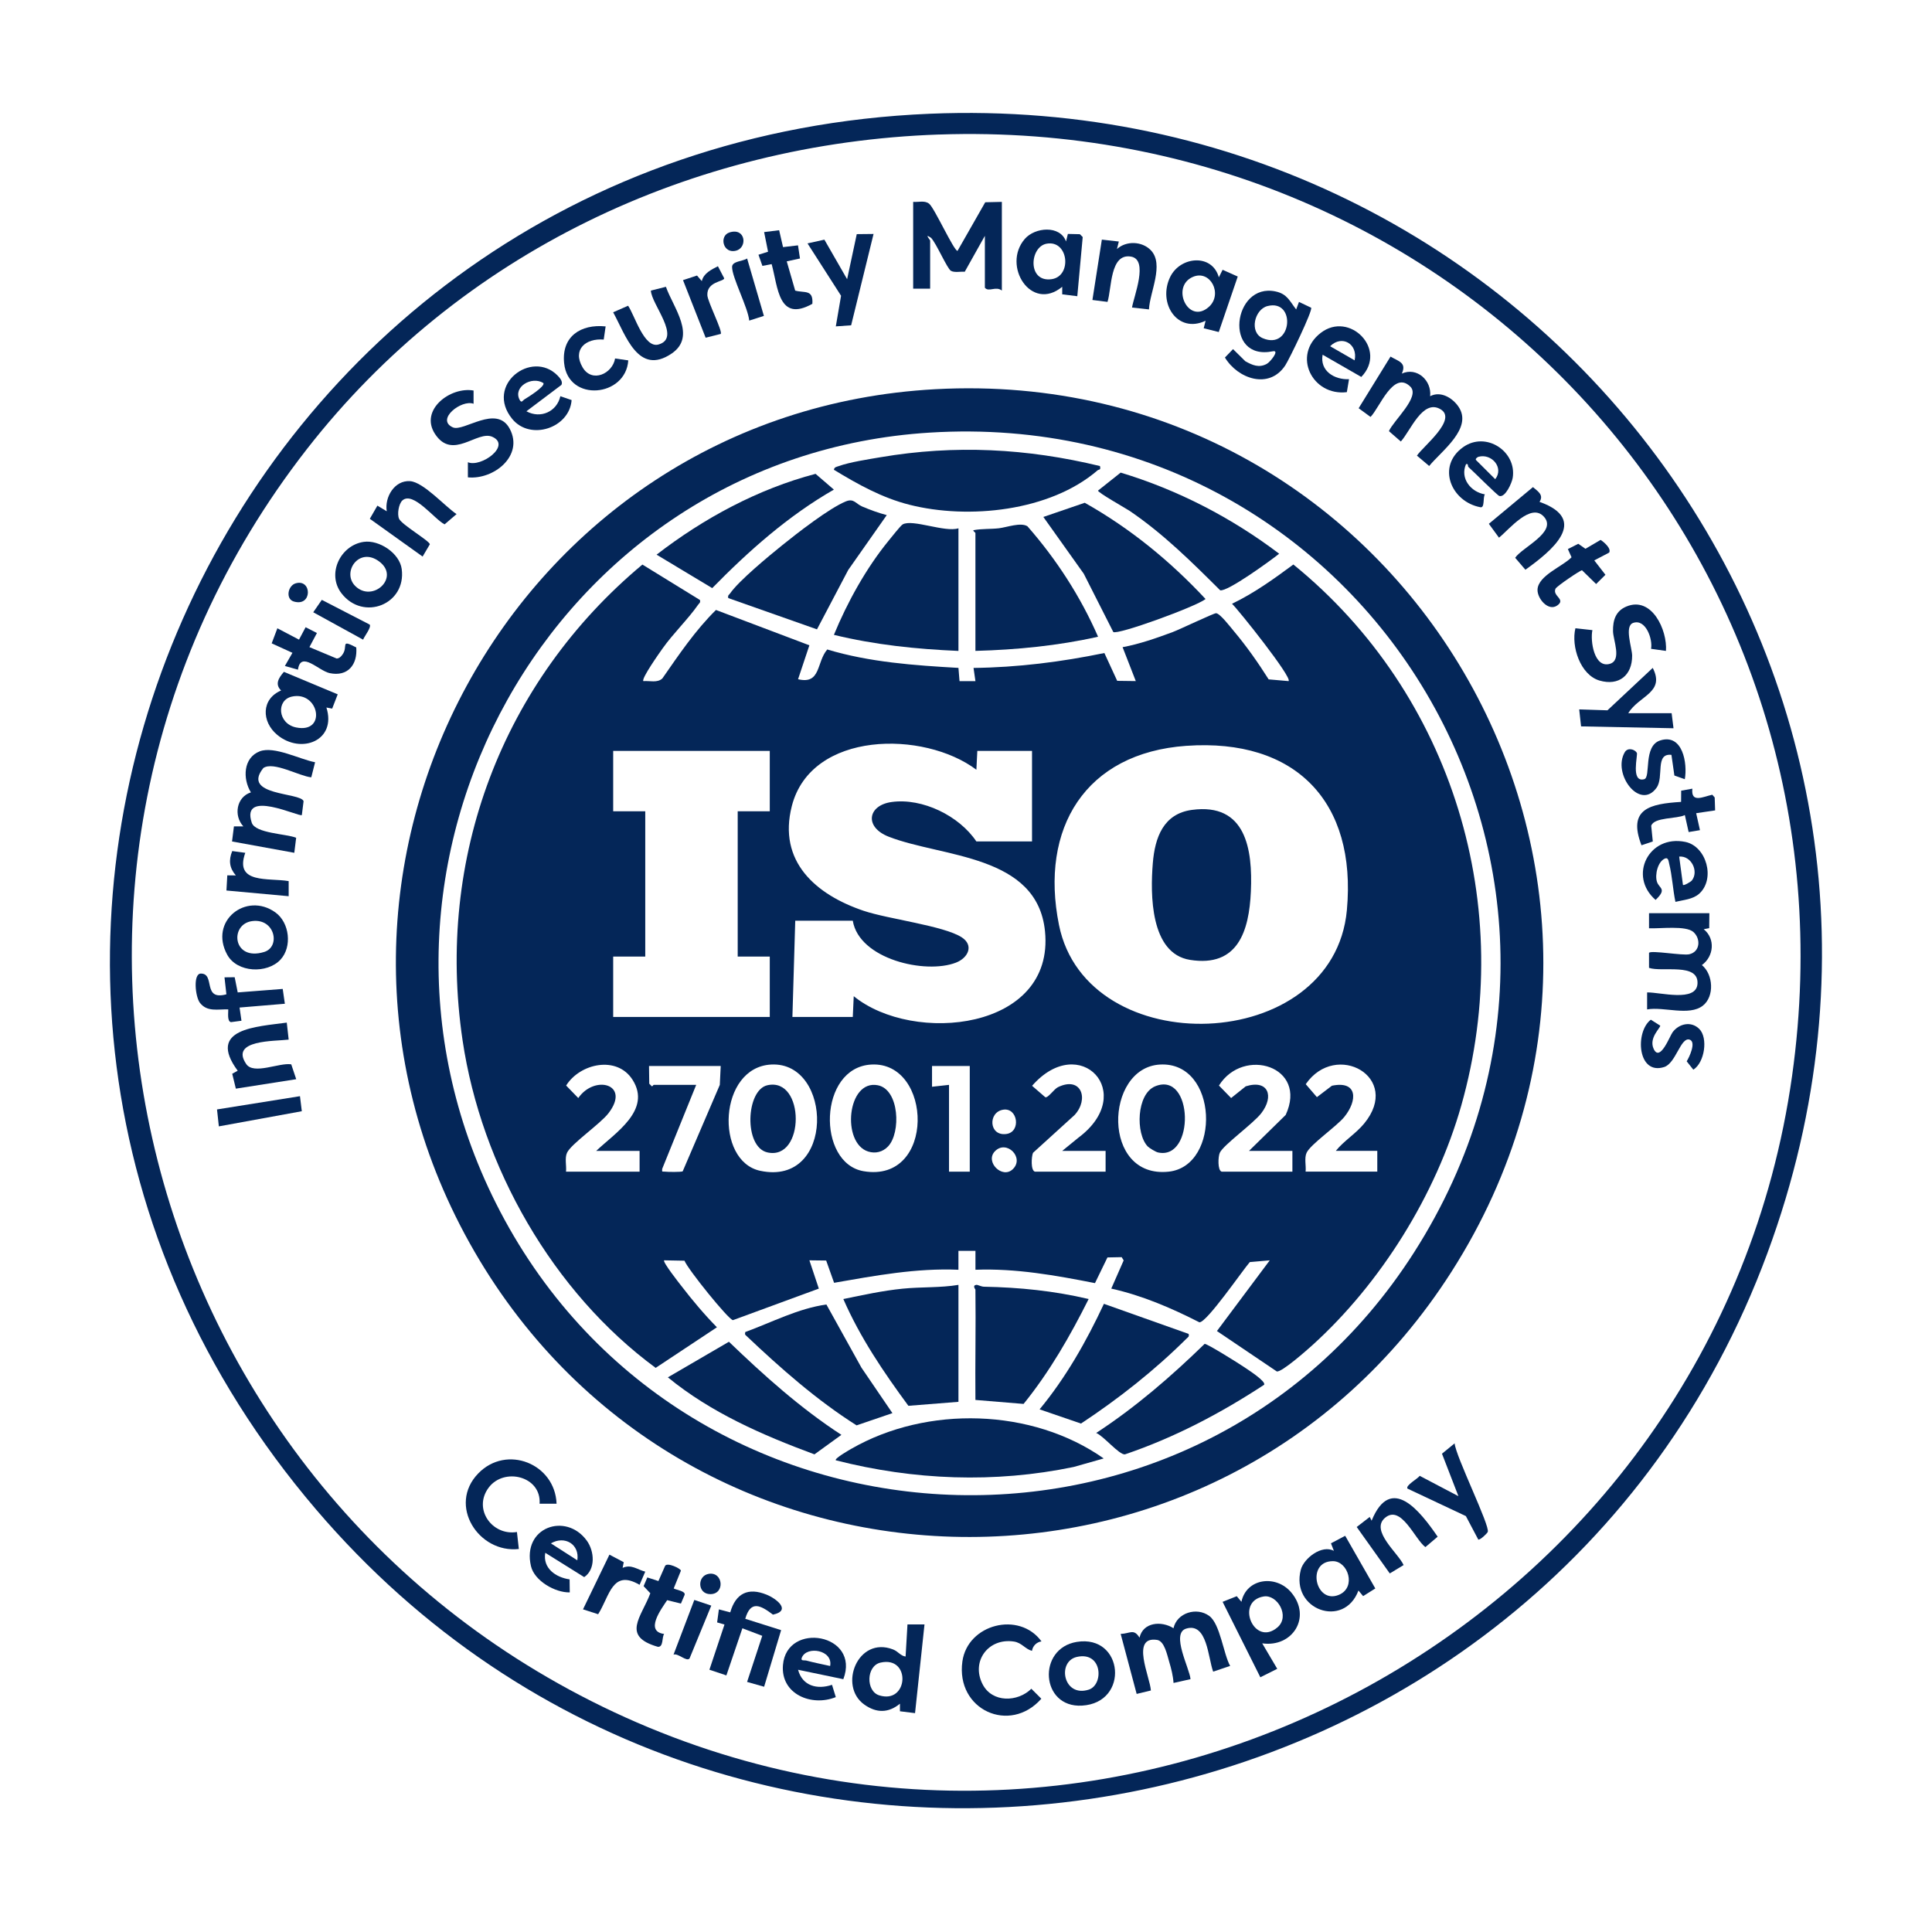 <svg width="120" height="120" viewBox="0 0 120 120" fill="none" xmlns="http://www.w3.org/2000/svg">
<g clip-path="url(#clip0_5714_500)">
<path d="M57.749 7.065C95.591 5.483 123.057 41.936 109.774 77.841C95.805 115.6 45.845 124.479 19.627 93.751C-9.144 60.033 13.621 8.91 57.749 7.065ZM58.335 8.354C42.933 8.884 28.527 15.742 19.055 27.902C-1.64 54.471 8.464 92.959 38.827 106.662C70.132 120.79 106.544 100.625 111.308 66.837C115.843 34.668 90.598 7.246 58.335 8.356V8.354Z" fill="#042658"/>
<path d="M58.1 24.174C87.184 22.599 105.844 54.383 90.165 78.974C75.653 101.732 42.274 100.747 29.158 77.188C16.365 54.207 31.845 25.596 58.1 24.174ZM57.748 26.87C34.24 28.326 20.265 53.754 30.799 74.727C42.188 97.405 74.096 99.267 87.821 77.802C102.601 54.689 85.085 25.175 57.748 26.87Z" fill="#042658"/>
<path d="M56.719 12.539C57.05 12.567 57.443 12.433 57.714 12.657C58.047 12.932 59.246 15.58 59.473 15.583L61.195 12.563L62.227 12.539V18.047C61.848 17.748 61.416 18.165 61.172 17.871V14.648L59.922 16.879C59.671 16.857 59.271 16.947 59.06 16.818C58.823 16.674 58.14 15.075 57.826 14.771C57.373 14.458 57.773 14.901 57.773 14.941V17.929H56.719V12.539Z" fill="#042658"/>
<path d="M87.071 23.203C88.017 22.78 88.932 23.639 88.829 24.609C89.48 24.266 90.213 24.711 90.586 25.254C91.507 26.595 89.54 28 88.769 28.943L88.008 28.301C88.38 27.732 90.538 26.058 89.48 25.423C88.364 24.752 87.597 26.787 87.007 27.422L86.269 26.779C86.546 26.123 88.233 24.646 87.602 24.018C86.549 22.968 85.681 25.349 85.126 25.896L84.388 25.356L86.368 22.148C86.864 22.444 87.382 22.52 87.07 23.203H87.071Z" fill="#042658"/>
<path d="M19.571 47.344L19.334 48.281C18.593 48.212 16.982 47.271 16.356 47.704C14.968 49.439 18.667 49.209 18.856 49.762L18.748 50.626C18.597 50.762 14.935 48.969 15.637 51.1C15.856 51.766 17.782 51.786 18.395 52.035L18.279 52.969L14.412 52.265L14.53 51.329L15.115 51.327C14.5 50.669 14.682 49.504 15.584 49.216C15.062 48.372 15.106 47.059 16.137 46.665C17.036 46.323 18.625 47.167 19.568 47.344H19.571Z" fill="#042658"/>
<path d="M76.406 103.474L75.352 103.828C75.034 102.982 74.987 100.753 73.674 101.156C72.707 101.452 73.895 103.631 73.945 104.296L72.89 104.531C72.861 104.087 72.749 103.641 72.621 103.217C72.494 102.792 72.327 101.929 71.868 101.858C70.211 101.606 71.43 104.159 71.484 104.999L70.6 105.212L69.607 101.485C70.19 101.469 70.416 101.133 70.778 101.718C70.995 100.756 72.139 100.657 72.888 101.132C73.096 100.176 74.329 99.79 75.113 100.372C75.789 100.875 75.985 102.715 76.406 103.473V103.474Z" fill="#042658"/>
<path d="M106.172 56.719L106.162 57.65L105.821 57.715C106.557 58.309 106.451 59.404 105.707 59.943C106.414 60.516 106.501 61.893 105.765 62.465C104.909 63.13 103.334 62.51 102.305 62.697V61.641C103.1 61.622 105.371 62.27 105.435 61.096C105.506 59.78 103.24 60.397 102.424 60.116V59.178C102.585 59.016 104.502 59.362 104.917 59.272C105.605 59.123 105.649 58.304 105.179 57.888C104.709 57.472 103.111 57.689 102.424 57.657V56.72H106.173L106.172 56.719Z" fill="#042658"/>
<path d="M80.507 19.219L80.683 18.753L81.437 19.112C81.551 19.274 80.074 22.329 79.827 22.7C78.822 24.213 76.881 23.528 76.083 22.207L76.586 21.684L77.35 22.438C77.793 22.684 78.191 22.861 78.677 22.604C78.901 22.486 79.499 21.73 79.065 21.818C75.96 22.451 76.572 17.535 79.227 18.102C79.953 18.256 80.103 18.703 80.508 19.221L80.507 19.219ZM78.722 19.011C77.918 19.219 77.577 20.639 78.428 21.005C80.263 21.793 80.528 18.546 78.722 19.011Z" fill="#042658"/>
<path d="M46.289 100.546L48.517 101.251L47.461 104.767L46.403 104.467L47.345 101.604L46.111 101.136L45.117 104.063L44.063 103.71L44.999 100.903L44.542 100.771L44.651 99.961L45.357 100.146C45.694 98.965 46.467 98.581 47.614 99.047C48.234 99.299 49.174 100.038 48.01 100.288C47.242 99.706 46.625 99.375 46.29 100.545L46.289 100.546Z" fill="#042658"/>
<path d="M57.422 100.899L56.835 106.406L55.897 106.29V105.821C55.181 106.405 54.436 106.411 53.679 105.871C52.056 104.713 53.28 101.61 55.462 102.447C55.798 102.576 55.923 102.846 56.248 102.89L56.365 100.897H57.421L57.422 100.899ZM54.694 103.267C53.797 103.469 53.774 105.034 54.603 105.299C56.43 105.88 56.605 102.837 54.694 103.267Z" fill="#042658"/>
<path d="M78.398 102.071L79.332 103.653L78.282 104.179L75.938 99.493L76.818 99.143L77.108 99.492C77.41 98.027 79.255 97.78 80.206 98.915C81.487 100.448 80.276 102.341 78.398 102.071ZM78.487 99.16C76.698 99.459 77.893 102.315 79.343 101.081C80.146 100.398 79.341 99.017 78.487 99.16Z" fill="#042658"/>
<path d="M64.688 101.951C64.384 101.989 64.139 102.24 64.099 102.538C63.672 102.425 63.469 102.035 62.981 101.96C61.39 101.716 60.297 103.186 61.031 104.612C61.632 105.778 63.216 105.726 64.059 104.891L64.679 105.511C62.726 107.73 59.355 106.206 59.776 103.193C60.1 100.876 63.306 100.049 64.688 101.95V101.951Z" fill="#042658"/>
<path d="M103.476 40.429L102.55 40.3C102.664 39.704 102.223 38.429 101.445 38.687C100.869 38.878 101.371 40.236 101.375 40.719C101.383 41.948 100.548 42.62 99.351 42.271C98.155 41.922 97.576 40.145 97.852 39.022L98.907 39.139C98.764 39.795 99.014 41.526 99.996 41.23C100.748 41.003 100.195 39.758 100.187 39.2C100.177 38.524 100.35 37.953 101.016 37.673C102.597 37.01 103.569 39.14 103.476 40.428V40.429Z" fill="#042658"/>
<path d="M34.57 93.398H33.515C33.633 91.689 31.305 91.119 30.35 92.402C29.358 93.736 30.579 95.409 32.108 95.155L32.226 96.211C29.723 96.489 27.795 93.491 29.702 91.52C31.463 89.7 34.475 90.912 34.57 93.398Z" fill="#042658"/>
<path d="M29.414 24.257V25.079C28.663 24.795 27.047 26.062 28.128 26.545C28.799 26.844 30.843 25.087 31.663 26.637C32.548 28.316 30.656 29.809 29.061 29.649V28.71C29.878 29.055 31.776 27.67 30.582 27.132C29.639 26.707 28.108 28.626 27.016 26.948C26.045 25.455 27.982 24 29.414 24.257Z" fill="#042658"/>
<path d="M83.552 95.391L85.423 98.662L84.667 99.138L84.376 98.789C83.477 101.194 80.143 99.973 80.797 97.495C80.985 96.785 82.11 95.919 82.85 96.327L82.668 95.858L83.552 95.391ZM82.793 96.967C81.106 96.962 81.703 99.683 83.173 99.053C84.257 98.588 83.733 96.97 82.793 96.967Z" fill="#042658"/>
<path d="M66.213 14.998L66.328 14.53L67.074 14.547L67.249 14.723L66.913 18.398L65.976 18.282V17.812C64.053 19.406 62.214 16.506 63.651 14.841C64.285 14.108 65.848 13.974 66.213 14.998ZM65.009 15.136C63.943 15.327 63.801 17.565 65.324 17.339C66.604 17.149 66.366 14.892 65.009 15.136Z" fill="#042658"/>
<path d="M75.704 17.226L75.938 16.757L76.879 17.176L75.7 20.623L74.764 20.389L74.881 19.922C73.133 20.753 71.889 18.822 72.685 17.197C73.311 15.918 75.289 15.734 75.705 17.226H75.704ZM75.081 19.065C75.972 18.274 75.18 16.73 74.093 17.198C72.695 17.799 73.804 20.198 75.081 19.065Z" fill="#042658"/>
<path d="M20.976 43.126L20.632 44.013L20.274 43.945C20.925 46 18.708 46.874 17.224 45.647C16.231 44.825 16.223 43.41 17.461 42.888C17.054 42.492 17.312 42.102 17.634 41.73L20.976 43.126ZM18.132 43.266C17.147 43.48 17.243 44.948 18.392 45.183C20.321 45.575 19.817 42.898 18.132 43.266Z" fill="#042658"/>
<path d="M66.883 101.981C69.798 101.509 70.175 105.77 67.203 105.939C64.632 106.085 64.408 102.382 66.883 101.981ZM66.88 102.916C65.636 103.204 66.044 105.451 67.624 104.947C68.569 104.646 68.481 102.547 66.88 102.916Z" fill="#042658"/>
<path d="M22.588 33.657C23.547 33.517 24.817 34.354 24.951 35.341C25.247 37.538 22.565 38.604 21.212 36.854C20.28 35.649 21.138 33.87 22.588 33.657ZM22.072 36.404C23.147 37.455 24.881 35.86 23.547 34.87C22.29 33.936 21.207 35.559 22.072 36.404Z" fill="#042658"/>
<path d="M32.695 25.545C33.577 26.029 34.591 25.564 34.805 24.609L35.504 24.85C35.373 26.587 32.936 27.395 31.814 26.019C30.098 23.915 33.021 21.694 34.628 23.321C34.761 23.456 34.981 23.699 34.872 23.907L32.696 25.546L32.695 25.545ZM33.748 23.79C33.025 23.34 31.836 24.035 32.282 24.846C32.401 25.06 32.473 24.861 32.587 24.796C32.767 24.693 33.89 23.988 33.748 23.791V23.79Z" fill="#042658"/>
<path d="M82.15 22.031C81.967 23.042 82.884 23.592 83.79 23.553L83.655 24.357C81.512 24.615 80.235 22.07 82.029 20.68C83.823 19.29 86.204 21.714 84.552 23.413L82.148 22.031H82.15ZM84.139 22.382C84.356 21.363 83.347 20.776 82.617 21.505L84.139 22.382Z" fill="#042658"/>
<path d="M17.42 59.607C16.594 60.491 14.733 60.424 14.115 59.303C12.96 57.203 15.293 55.376 17.101 56.668C17.989 57.303 18.159 58.816 17.419 59.607H17.42ZM15.675 57.209C14.237 57.384 14.444 59.735 16.412 59.127C17.437 58.809 17.082 57.036 15.675 57.209Z" fill="#042658"/>
<path d="M91.214 29.013C91.139 28.948 91.231 28.785 91.057 28.829C90.671 29.712 91.355 30.56 92.228 30.705C92.096 30.9 92.232 31.557 91.954 31.506C90.131 31.168 89.207 28.962 90.879 27.773C92.299 26.763 94.219 28.042 93.957 29.679C93.907 29.992 93.504 30.91 93.128 30.807C93.001 30.773 91.514 29.278 91.214 29.013ZM91.83 28.372C91.765 28.39 91.588 28.517 91.698 28.594L92.871 29.763C93.43 29.055 92.653 28.148 91.83 28.372Z" fill="#042658"/>
<path d="M33.868 96.445C33.699 97.409 34.523 97.976 35.379 98.098L35.389 98.907C34.479 98.927 33.192 98.189 32.979 97.275C32.416 94.859 35.144 93.909 36.443 95.686C36.923 96.343 37.006 97.471 36.286 97.958L33.866 96.446L33.868 96.445ZM35.858 96.914C36.013 95.909 35.067 95.362 34.218 95.862L35.858 96.914Z" fill="#042658"/>
<path d="M52.381 104.298L49.57 103.712C49.833 104.715 50.755 104.96 51.678 104.647L51.913 105.411C50.404 106.021 48.48 105.226 48.631 103.418C48.861 100.682 53.46 101.469 52.381 104.297V104.298ZM51.561 103.476C51.752 102.487 50.114 102.208 49.806 102.951C49.706 103.191 49.967 103.108 50.081 103.14C50.569 103.273 51.069 103.366 51.561 103.478V103.476Z" fill="#042658"/>
<path d="M24.991 31.086C24.769 31.287 24.655 31.932 24.788 32.224C24.957 32.594 26.68 33.594 26.699 33.806L26.249 34.569L22.97 32.223L23.441 31.406L24.023 31.757C23.876 30.88 24.506 29.814 25.475 29.886C26.307 29.948 27.642 31.458 28.358 31.932L27.615 32.568C26.997 32.268 25.663 30.48 24.991 31.085V31.086Z" fill="#042658"/>
<path d="M105.545 55.506C105.149 55.866 104.558 55.893 104.064 56.016C103.904 55.264 103.863 54.379 103.675 53.648C103.641 53.516 103.629 53.237 103.42 53.322C102.97 53.505 102.778 54.326 102.914 54.762C103.05 55.198 103.567 55.19 102.832 55.896C101.113 54.41 102.409 51.822 104.68 52.293C105.991 52.565 106.559 54.586 105.545 55.506ZM105.081 54.693C105.532 54.129 105.053 53.134 104.297 53.205L104.531 54.961C104.589 55.029 105.027 54.761 105.081 54.693Z" fill="#042658"/>
<path d="M95.623 31.171C98.772 32.294 96.347 34.24 94.746 35.388L94.11 34.645C94.533 34.001 96.72 33.056 95.913 32.114C95.105 31.172 93.746 32.88 93.105 33.396L92.476 32.535L95.215 30.255C95.525 30.523 95.902 30.741 95.623 31.171Z" fill="#042658"/>
<path d="M69.492 15.001L69.376 15.469C69.949 14.944 70.931 14.979 71.475 15.537C72.332 16.415 71.407 18.158 71.365 19.218L70.312 19.102C70.419 18.413 71.359 16.125 70.248 15.938C68.933 15.715 69.056 17.918 68.789 18.751L67.852 18.633L68.438 14.883L69.493 15.001H69.492Z" fill="#042658"/>
<path d="M85.077 94.22L85.193 94.453C86.394 91.516 88.22 93.879 89.296 95.447L88.534 96.093C87.884 95.625 87.026 93.41 86.018 94.282C85.097 95.079 86.862 96.482 87.18 97.209L86.322 97.729L84.268 94.845L85.076 94.221L85.077 94.22Z" fill="#042658"/>
<path d="M17.812 63.516L17.93 64.572C17.077 64.68 14.255 64.568 15.295 66.091C15.759 66.772 17.359 65.986 18.09 66.108L18.399 67.031L14.649 67.618L14.424 66.693L14.764 66.504C12.816 63.87 15.959 63.773 17.812 63.516Z" fill="#042658"/>
<path d="M54.258 14.532L52.866 20.205L51.914 20.272L52.24 18.37L50.156 15.118L51.204 14.885L52.616 17.342L53.215 14.543L54.258 14.532Z" fill="#042658"/>
<path d="M87.422 92.46C87.281 92.266 88.064 91.843 88.181 91.667L90.585 92.93L89.564 90.292L90.35 89.649C90.407 90.44 92.568 94.792 92.406 95.153C92.36 95.253 91.943 95.655 91.819 95.626L91.048 94.167L87.422 92.46Z" fill="#042658"/>
<path d="M101.133 44.297H103.828L103.945 45.233L98.203 45.117L98.087 44.062L99.842 44.119L102.655 41.484C103.441 43.023 101.804 43.199 101.133 44.297Z" fill="#042658"/>
<path d="M41.362 17.814C41.808 19.091 43.297 20.894 41.71 21.964C39.634 23.365 38.859 20.802 38.084 19.397L39.012 18.99C39.419 19.576 40.005 21.65 40.899 21.398C42.351 20.989 40.452 18.894 40.428 18.048L41.361 17.814H41.362Z" fill="#042658"/>
<path d="M14.062 61.758L13.944 60.704L14.576 60.697L14.765 61.641L17.56 61.424L17.693 62.345L14.88 62.58L14.998 63.4L14.348 63.487C14.098 63.445 14.185 62.892 14.178 62.696C13.53 62.673 12.871 62.871 12.418 62.288C12.13 61.917 11.982 60.476 12.472 60.47C13.394 60.458 12.54 62.175 14.06 61.759L14.062 61.758Z" fill="#042658"/>
<path d="M99.947 34.323L99.023 34.807L99.717 35.701L99.138 36.275L98.263 35.42C98.163 35.413 96.687 36.412 96.616 36.565C96.406 37.029 97.283 37.215 96.725 37.606C96.168 37.998 95.48 37.179 95.498 36.626C95.528 35.749 97.066 35.182 97.611 34.614L97.384 34.104L98.03 33.776L98.476 34.086L99.417 33.534C99.619 33.665 100.098 34.067 99.947 34.323Z" fill="#042658"/>
<path d="M37.617 20.274L37.498 21.092C36.382 20.997 35.537 21.71 36.186 22.817C36.771 23.814 38.05 23.205 38.204 22.265L39.023 22.384C38.874 24.666 35.289 25.009 35.039 22.559C34.868 20.898 36.071 20.117 37.616 20.274H37.617Z" fill="#042658"/>
<path d="M19.219 40.194L20.913 40.903C21.081 40.89 21.175 40.787 21.267 40.663C21.654 40.146 21.088 39.672 22.128 40.214C22.215 41.279 21.604 42.047 20.475 41.809C19.795 41.666 18.673 40.391 18.507 41.595L17.695 41.365L18.164 40.548L16.875 39.959L17.228 39.024L18.572 39.729L18.982 38.958L19.685 39.317L19.219 40.194Z" fill="#042658"/>
<path d="M41.845 98.661C42.002 98.758 42.591 98.818 42.523 99.061L42.293 99.6L41.439 99.389C41.06 99.958 40.037 101.328 41.251 101.488C41.1 101.696 41.222 102.309 40.864 102.287C38.564 101.629 39.844 100.435 40.393 98.961L39.976 98.518L40.206 97.977L40.896 98.202L41.31 97.261C41.44 97.017 42.284 97.429 42.293 97.556L41.845 98.661Z" fill="#042658"/>
<path d="M104.647 48.398L103.999 48.169L103.816 46.886C102.78 46.766 103.367 48.262 102.892 48.928C101.865 50.365 100.127 48.067 100.918 46.72C101.1 46.412 101.531 46.535 101.667 46.758C101.744 46.884 101.268 48.626 102.124 48.398C102.555 48.283 102.043 46.333 103.118 45.99C104.512 45.545 104.823 47.407 104.647 48.398Z" fill="#042658"/>
<path d="M48.394 14.299L48.636 15.349L49.565 15.239L49.688 16.055L48.866 16.233L49.391 18.05C49.974 18.21 50.523 17.958 50.457 18.871C48.35 20.045 48.326 17.857 47.929 16.405L47.354 16.515L47.11 15.823L47.705 15.635L47.461 14.415L48.395 14.299H48.394Z" fill="#042658"/>
<path d="M105.545 63.908C106.103 64.465 105.88 65.998 105.176 66.44L104.764 65.92C104.915 65.682 105.385 64.705 104.937 64.571C104.389 64.407 104.09 66.044 103.364 66.275C101.707 66.804 101.54 64.098 102.535 63.335L103.119 63.704C103.147 63.842 102.389 64.466 102.715 65.154C103.11 65.989 103.715 64.34 103.892 64.108C104.298 63.573 105.046 63.411 105.544 63.908H105.545Z" fill="#042658"/>
<path d="M105.116 48.983C105.018 49.902 105.772 49.489 106.353 49.362L106.503 49.532L106.529 50.335L105.352 50.509L105.587 51.563L104.885 51.681L104.649 50.625C104.178 50.871 102.728 50.745 102.56 51.294L102.658 52.266L101.956 52.501C101.071 50.219 102.51 49.927 104.415 49.807L104.421 49.11L105.116 48.986V48.983Z" fill="#042658"/>
<path d="M18.632 68.086L18.746 69.02L13.593 69.961L13.479 68.909L18.632 68.086Z" fill="#042658"/>
<path d="M38.672 97.382C39.219 97.143 39.567 97.487 40.078 97.618L39.725 98.436C38.018 97.439 37.868 99.141 37.151 100.262L36.211 99.959L37.853 96.562L38.742 97.031L38.672 97.382Z" fill="#042658"/>
<path d="M15.235 52.97C14.534 54.929 16.7 54.512 17.93 54.727V55.665L14.065 55.311L14.118 54.369L14.649 54.374C14.247 53.914 14.191 53.429 14.425 52.861L15.236 52.97H15.235Z" fill="#042658"/>
<path d="M44.765 20.741L43.829 20.976L42.423 17.4L43.292 17.114L43.591 17.46C43.704 16.967 44.191 16.744 44.591 16.536L44.982 17.287C44.961 17.498 43.896 17.483 43.935 18.335C43.952 18.738 44.901 20.587 44.765 20.74V20.741Z" fill="#042658"/>
<path d="M44.179 99.728L42.829 103.01C42.645 103.236 42.108 102.659 41.834 102.772L43.125 99.375L44.179 99.728Z" fill="#042658"/>
<path d="M46.535 19.911C46.466 19.113 45.456 17.215 45.471 16.574C45.479 16.215 46.142 16.234 46.405 16.055L47.447 19.621L46.535 19.913V19.911Z" fill="#042658"/>
<path d="M22.963 38.794C23.082 38.964 22.634 39.514 22.553 39.73L19.456 38.029L19.988 37.259L22.965 38.795L22.963 38.794Z" fill="#042658"/>
<path d="M44.031 97.753C44.919 97.618 45.045 99.015 44.121 99.015C43.31 99.015 43.289 97.866 44.031 97.753Z" fill="#042658"/>
<path d="M45.316 14.435C46.313 14.126 46.436 15.36 45.736 15.564C44.91 15.804 44.638 14.645 45.316 14.435Z" fill="#042658"/>
<path d="M18.365 36.232C19.382 35.935 19.41 37.711 18.245 37.36C17.72 37.202 17.882 36.372 18.365 36.232Z" fill="#042658"/>
<path d="M43.475 37.268C43.521 37.438 43.431 37.462 43.361 37.562C42.74 38.454 41.816 39.341 41.154 40.276C40.978 40.525 39.814 42.164 39.961 42.305C40.355 42.272 40.831 42.432 41.141 42.138C42.168 40.663 43.186 39.151 44.47 37.886L50.272 40.081L49.569 42.188C50.998 42.527 50.7 41.138 51.382 40.34C54.023 41.134 56.791 41.328 59.531 41.484L59.598 42.307H60.586L60.468 41.486C63.202 41.455 65.925 41.112 68.595 40.56L69.391 42.288L70.546 42.303L69.726 40.197C70.761 40.007 71.84 39.63 72.834 39.26C73.262 39.101 75.384 38.086 75.531 38.088C75.774 38.093 76.432 38.958 76.638 39.202C77.427 40.14 78.143 41.161 78.799 42.197L80.037 42.305C80.278 42.084 76.911 37.863 76.523 37.502C77.887 36.844 79.121 35.96 80.333 35.062C90.237 43.105 94.257 56.354 90.761 68.672C89.193 74.197 85.763 79.712 81.507 83.558C81.195 83.84 79.595 85.257 79.303 85.182L75.586 82.673L78.867 78.282L77.628 78.39C77.195 78.88 74.939 82.171 74.495 82.13C72.755 81.243 70.937 80.461 69.023 80.038L69.793 78.285L69.669 78.084L68.786 78.101L68.011 79.697C65.57 79.216 63.089 78.771 60.587 78.867V77.694H59.53V78.867C56.92 78.754 54.348 79.234 51.807 79.677L51.315 78.294L50.273 78.281L50.859 80.038L45.525 81.997C45.254 81.976 42.73 78.848 42.514 78.305L41.25 78.281C41.142 78.374 42.182 79.695 42.309 79.857C42.999 80.754 43.735 81.632 44.529 82.44L40.725 84.961C34.334 80.26 29.893 72.462 28.73 64.608C27.057 53.303 31.176 42.348 39.901 35.066L43.476 37.267L43.475 37.268ZM52.968 57.188H49.394L49.218 63.164H52.968L53.027 61.875C56.728 64.893 65.52 64.005 64.907 57.846C64.43 53.052 58.507 53.263 55.199 51.969C53.664 51.369 53.895 50.019 55.381 49.814C57.297 49.549 59.581 50.675 60.644 52.264H64.101V46.639H60.703L60.645 47.81C57.4 45.362 50.387 45.374 49.183 50.06C48.298 53.508 50.667 55.567 53.641 56.571C55.17 57.087 58.616 57.498 59.73 58.216C60.509 58.718 60.131 59.497 59.38 59.789C57.479 60.53 53.362 59.576 52.967 57.185L52.968 57.188ZM73.687 46.324C67.408 46.768 64.566 51.445 65.775 57.449C67.499 66.015 82.83 65.54 83.657 56.529C84.276 49.786 80.465 45.846 73.687 46.325V46.324ZM47.812 46.641H38.086V50.391H40.078V59.414H38.086V63.164H47.812V59.414H45.82V50.391H47.812V46.641ZM37.031 71.484C38.205 70.369 40.494 68.953 39.286 67.062C38.316 65.544 36.023 66.048 35.164 67.425L35.918 68.201C36.927 66.735 39.194 67.325 37.795 69.143C37.276 69.818 35.466 71.052 35.217 71.604C35.066 71.936 35.195 72.414 35.156 72.773H39.726V71.484H37.031ZM47.906 66.12C44.623 66.284 44.386 72.12 47.219 72.721C51.879 73.709 51.738 65.927 47.906 66.12ZM54.118 66.121C50.826 66.303 50.721 72.252 53.641 72.746C58.13 73.505 57.942 65.909 54.118 66.121ZM64.277 72.773H68.671V71.484H65.976L66.976 70.668C70.697 67.893 67.064 64.057 64.105 67.441L64.924 68.15C65.095 68.211 65.468 67.645 65.71 67.527C67.168 66.818 67.658 68.272 66.74 69.26L64.162 71.604C64.061 71.845 64.014 72.693 64.277 72.773ZM72.048 66.121C68.592 66.313 68.403 73.237 72.599 72.773C75.845 72.415 75.682 65.918 72.048 66.121ZM75.879 72.773H80.273V71.484H77.578L79.856 69.251C81.256 66.223 77.225 64.999 75.711 67.425L76.467 68.201L77.375 67.474C78.775 67.034 79.156 68.084 78.341 69.143C77.834 69.8 75.983 71.116 75.763 71.603C75.656 71.837 75.62 72.693 75.877 72.772L75.879 72.773ZM82.968 71.484C83.479 70.852 84.209 70.418 84.729 69.787C87.102 66.907 82.974 64.622 81.102 67.34L81.796 68.146L82.728 67.436C84.343 67.104 84.321 68.361 83.497 69.375C83.019 69.963 81.391 71.081 81.154 71.603C81.003 71.934 81.132 72.412 81.093 72.772H85.546V71.483H82.968V71.484ZM44.765 66.211H40.312L40.326 67.31L40.488 67.473C40.536 67.477 40.576 67.383 40.605 67.383H43.242L41.131 72.598C41.104 72.838 41.144 72.751 41.306 72.773C41.468 72.796 42.325 72.803 42.403 72.754L44.708 67.384L44.765 66.211ZM60.234 66.211H57.89V67.5L58.945 67.383V72.773H60.234V66.211ZM62.311 68.925C61.353 69.076 61.416 70.588 62.512 70.433C63.431 70.303 63.222 68.782 62.311 68.925ZM62.9 72.626C63.661 71.906 62.509 70.754 61.789 71.515C61.173 72.166 62.248 73.242 62.9 72.626Z" fill="#042658"/>
<path d="M59.531 32.813V40.43C56.929 40.32 54.324 40.05 51.795 39.432C52.63 37.402 53.806 35.278 55.198 33.578C55.359 33.382 55.934 32.65 56.066 32.572C56.669 32.222 58.698 33.086 59.531 32.813Z" fill="#042658"/>
<path d="M68.32 28.947C68.392 29.22 68.255 29.142 68.171 29.215C65.218 31.759 60.154 32.281 56.483 31.35C54.771 30.916 53.286 30.082 51.797 29.18C51.813 29.006 51.97 28.997 52.094 28.951C52.773 28.703 53.959 28.524 54.704 28.397C59.307 27.615 63.79 27.849 68.32 28.947Z" fill="#042658"/>
<path d="M60.585 33.105C60.58 33.072 60.408 32.971 60.468 32.93C60.981 32.831 61.555 32.87 62.048 32.811C62.542 32.751 63.395 32.428 63.816 32.687C65.612 34.737 67.109 37.044 68.203 39.548C65.71 40.109 63.143 40.359 60.585 40.428V33.104V33.105Z" fill="#042658"/>
<path d="M68.553 90.587L66.683 91.117C61.783 92.136 56.749 91.939 51.914 90.702C51.806 90.597 52.777 90.044 52.89 89.98C57.578 87.292 64.108 87.459 68.553 90.587Z" fill="#042658"/>
<path d="M59.531 87.07L56.422 87.317C54.885 85.231 53.422 83.074 52.381 80.686C53.596 80.435 54.836 80.164 56.075 80.041C57.227 79.926 58.411 79.993 59.531 79.806V87.071V87.07Z" fill="#042658"/>
<path d="M69.147 39.252L67.314 35.634L64.805 32.109L67.375 31.228C70.197 32.816 72.677 34.844 74.88 37.207C74.298 37.675 69.384 39.465 69.147 39.252Z" fill="#042658"/>
<path d="M60.585 80.097C60.585 80.082 60.371 79.839 60.646 79.804C60.724 79.795 60.952 79.918 61.114 79.92C63.336 79.962 65.452 80.177 67.618 80.684C66.472 82.975 65.193 85.204 63.577 87.2L60.585 86.953C60.563 84.67 60.616 82.381 60.585 80.097Z" fill="#042658"/>
<path d="M55.078 31.994L52.686 35.4L50.744 39.09L45.235 37.148C45.188 36.969 45.282 36.953 45.351 36.853C45.888 36.074 47.772 34.52 48.579 33.87C49.507 33.121 51.501 31.567 52.537 31.143C53.039 30.938 53.151 31.291 53.558 31.463C54.05 31.671 54.561 31.859 55.079 31.994H55.078Z" fill="#042658"/>
<path d="M73.828 82.853C73.871 83.032 73.801 83.04 73.704 83.136C71.713 85.117 69.483 86.873 67.142 88.42L64.571 87.537C66.205 85.561 67.482 83.305 68.566 80.983L73.828 82.851V82.853Z" fill="#042658"/>
<path d="M55.43 87.772L53.203 88.532C50.712 86.953 48.502 84.998 46.365 82.978C46.267 82.885 46.258 82.898 46.291 82.735C47.942 82.129 49.595 81.262 51.33 81.026L53.507 84.95L55.43 87.772Z" fill="#042658"/>
<path d="M68.203 30.47L69.606 29.355C73.147 30.422 76.509 32.161 79.451 34.393C78.947 34.798 76.228 36.777 75.786 36.663C73.993 34.88 72.265 33.162 70.163 31.731C69.962 31.594 68.137 30.567 68.203 30.47Z" fill="#042658"/>
<path d="M41.484 85.548L45.275 83.339C47.457 85.438 49.716 87.465 52.261 89.121L50.587 90.333C47.368 89.14 44.153 87.743 41.482 85.548H41.484Z" fill="#042658"/>
<path d="M78.514 86.013C75.808 87.786 72.947 89.292 69.871 90.334C69.51 90.37 68.55 89.19 68.087 89.004C70.527 87.409 72.737 85.5 74.822 83.47C74.985 83.457 77.011 84.727 77.311 84.935C77.529 85.086 78.657 85.805 78.514 86.014V86.013Z" fill="#042658"/>
<path d="M40.781 34.452C43.694 32.199 47.081 30.37 50.656 29.431L51.793 30.41C48.959 32.036 46.512 34.208 44.237 36.529L40.779 34.45L40.781 34.452Z" fill="#042658"/>
<path d="M74.034 50.304C77.384 49.852 77.811 52.741 77.694 55.37C77.585 57.83 76.888 60.094 73.915 59.62C71.435 59.225 71.446 55.538 71.603 53.615C71.733 52.017 72.26 50.543 74.033 50.304H74.034Z" fill="#042658"/>
<path d="M47.661 67.407C50.016 66.877 50.011 72.111 47.661 71.577C46.19 71.242 46.327 67.707 47.661 67.407Z" fill="#042658"/>
<path d="M55.155 71.21C54.827 71.551 54.378 71.666 53.925 71.524C52.256 71 52.612 67.037 54.521 67.407C55.862 67.667 55.973 70.357 55.155 71.21Z" fill="#042658"/>
<path d="M71.29 71.21C70.521 70.412 70.591 67.946 71.748 67.472C74.132 66.494 74.232 72.1 71.921 71.579C71.788 71.55 71.385 71.309 71.289 71.21H71.29Z" fill="#042658"/>
</g>
<defs>
<clipPath id="clip0_5714_500">
<rect width="120" height="120" fill="white"/>
</clipPath>
</defs>
</svg>
